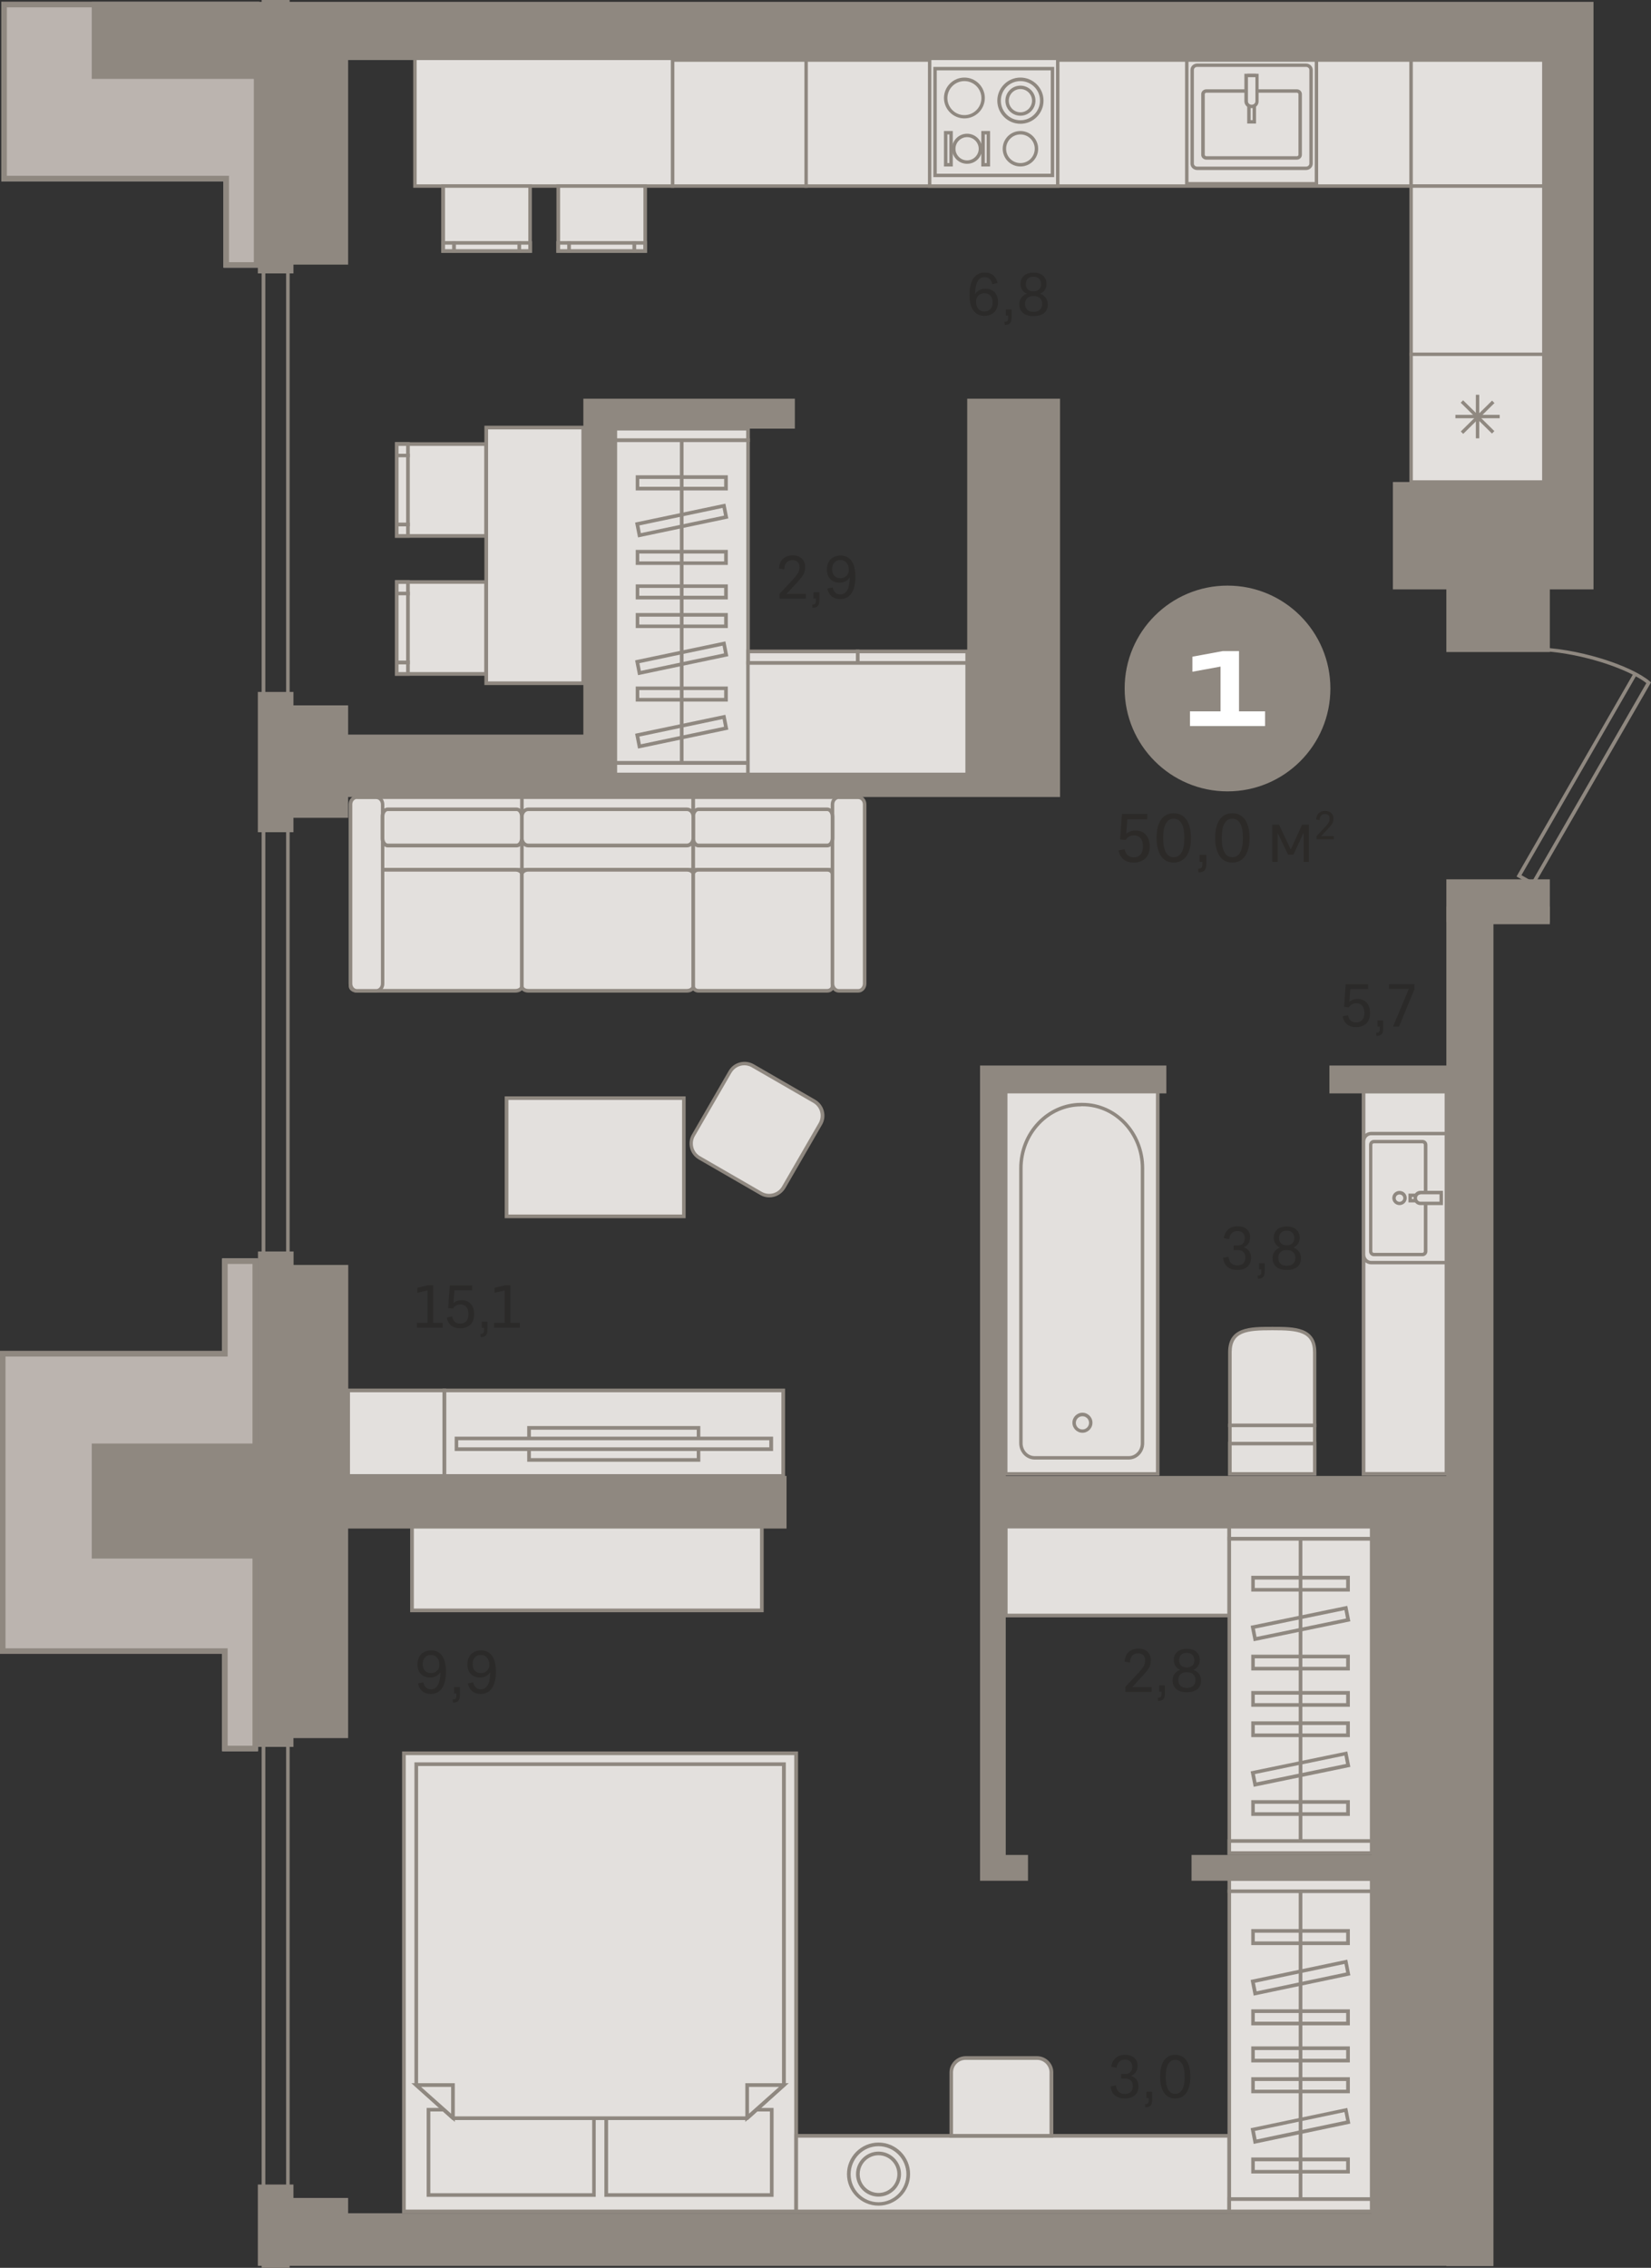 <?xml version="1.0" encoding="utf-8"?>
<!-- Generator: Adobe Illustrator 24.1.2, SVG Export Plug-In . SVG Version: 6.00 Build 0)  -->
<svg version="1.1" id="Слой_1" xmlns="http://www.w3.org/2000/svg" xmlns:xlink="http://www.w3.org/1999/xlink" x="0px" y="0px"
	 viewBox="0 0 1349.7 1853.8" style="enable-background:new 0 0 1349.7 1853.8;" xml:space="preserve">
<rect x="0" y="0" width="1349.7" height="1853.8" fill="#333333" stroke="none"/>
<polygon style="fill-rule:evenodd;clip-rule:evenodd;fill:#8F8880;" points="1182.4,741.1 1201.7,741.1 1220.9,741.1 1267,741.1 
	1267,755.5 1220.9,755.5 1220.9,761.8 1220.9,1121.8 1220.9,1158.9 1220.9,1576.9 1220.9,1617.4 1220.9,1852.4 1182.4,1852.4 "/>
<g>
	<rect x="330.2" y="1433.2" style="fill-rule:evenodd;clip-rule:evenodd;fill:#E3E0DD;" width="320.7" height="374.5"/>
	<path style="fill:#8F8880;" d="M652.4,1809.2H328.7v-377.5h323.7V1809.2z M331.7,1806.2h317.6v-371.5H331.7V1806.2z"/>
</g>
<g>
	<rect x="350.3" y="1724.6" style="fill-rule:evenodd;clip-rule:evenodd;fill:#E3E0DD;" width="135.3" height="69.7"/>
	<path style="fill:#8F8880;" d="M487,1795.8H348.8v-72.7H487V1795.8z M351.8,1792.8h132.3v-66.8H351.8V1792.8z"/>
</g>
<g>
	<rect x="495.6" y="1724.6" style="fill-rule:evenodd;clip-rule:evenodd;fill:#E3E0DD;" width="135.3" height="69.7"/>
	<path style="fill:#8F8880;" d="M632.3,1795.8H494.1v-72.7h138.3V1795.8z M497.1,1792.8h132.3v-66.8H497.1V1792.8z"/>
</g>
<g>
	<path style="fill-rule:evenodd;clip-rule:evenodd;fill:#E3E0DD;" d="M370.3,1731.5l-30.1-27.1v-262.2c100.2,0,200.4,0,300.6,0
		v262.2l-30.1,27.1C530.7,1731.5,450.5,1731.5,370.3,1731.5z"/>
	<path style="fill:#8F8880;" d="M611.4,1733H369.8l-0.4-0.4l-30.6-27.6v-264.4h303.6V1705l-0.5,0.4L611.4,1733z M370.9,1730h239.3
		l29.1-26.3v-260.1H341.8v260.1L370.9,1730z"/>
</g>
<g>
	<polygon style="fill-rule:evenodd;clip-rule:evenodd;fill:#E3E0DD;" points="340.3,1704.4 370.3,1704.4 370.3,1731.1 	"/>
	<path style="fill:#8F8880;" d="M371.8,1734.5l-35.5-31.6h35.5V1734.5z M344.2,1705.9l24.6,21.9v-21.9H344.2z"/>
</g>
<g>
	<polygon style="fill-rule:evenodd;clip-rule:evenodd;fill:#E3E0DD;" points="640.9,1704.4 610.8,1704.4 610.8,1731.1 	"/>
	<path style="fill:#8F8880;" d="M609.3,1734.5v-31.6h35.5L609.3,1734.5z M612.3,1705.9v21.9l24.6-21.9H612.3z"/>
</g>
<g>
	<rect x="650.9" y="1745.9" style="fill-rule:evenodd;clip-rule:evenodd;fill:#E3E0DD;" width="354" height="61.8"/>
	<path style="fill:#8F8880;" d="M1006.4,1809.2h-357v-64.8h357V1809.2z M652.4,1806.2h351v-58.8h-351V1806.2z"/>
</g>
<g>
	<path style="fill-rule:evenodd;clip-rule:evenodd;fill:#E3E0DD;" d="M789.4,1682.3h58.3c6.5,0,11.8,5.3,11.8,11.8v51.8h-81.8v-51.8
		C777.7,1687.6,783,1682.3,789.4,1682.3z"/>
	<path style="fill:#8F8880;" d="M861,1747.4h-84.8v-53.3c0-7.3,6-13.3,13.3-13.3h58.3c7.3,0,13.3,6,13.3,13.3V1747.4z M779.1,1744.4
		H858v-50.3c0-5.7-4.6-10.3-10.3-10.3h-58.3c-5.7,0-10.3,4.6-10.3,10.3V1744.4z"/>
</g>
<g>
	<rect x="659" y="49.1" style="fill-rule:evenodd;clip-rule:evenodd;fill:#E3E0DD;" width="494.6" height="103"/>
	<path style="fill:#8F8880;" d="M1155,153.5H657.6V47.7H1155V153.5z M660.4,150.7h491.8V50.5H660.4V150.7z"/>
</g>
<g>
	<rect x="549.9" y="49.1" style="fill-rule:evenodd;clip-rule:evenodd;fill:#E3E0DD;" width="109.1" height="103"/>
	<path style="fill:#8F8880;" d="M660.4,153.5H548.4V47.7h111.9V153.5z M551.3,150.7h106.3V50.5H551.3V150.7z"/>
</g>
<g>
	<rect x="822.2" y="1247.8" style="fill-rule:evenodd;clip-rule:evenodd;fill:#E3E0DD;" width="182.7" height="72.8"/>
	<path style="fill:#8F8880;" d="M1006.4,1322.1H820.7v-75.8h185.7V1322.1z M823.7,1319.1h179.7v-69.8H823.7V1319.1z"/>
</g>
<g>
	<path style="fill-rule:evenodd;clip-rule:evenodd;fill:#E3E0DD;" d="M1005.5,1165.2h69.3v-59.8c0-18.9-15.4-19.4-34.3-19.4h-0.7
		c-18.9,0-34.3,0.5-34.3,19.4V1165.2z"/>
	<path style="fill:#8F8880;" d="M1076.1,1166.6H1004v-61.2c0-20.8,18.1-20.8,35.7-20.8h0.7c17.6,0,35.7,0,35.7,20.8V1166.6z
		 M1006.9,1163.8h66.5v-58.4c0-16.8-12.4-18-32.9-18h-0.7c-20.5,0-32.9,1.2-32.9,18V1163.8z"/>
</g>
<g>
	<rect x="1005.5" y="1165.2" style="fill-rule:evenodd;clip-rule:evenodd;fill:#E3E0DD;" width="69.3" height="39.6"/>
	<path style="fill:#8F8880;" d="M1076.1,1206.2H1004v-42.4h72.1V1206.2z M1006.9,1203.4h66.5v-36.8h-66.5V1203.4z"/>
</g>
<g>
	<rect x="1005.5" y="1180.1" style="fill-rule:evenodd;clip-rule:evenodd;fill:#E3E0DD;" width="69.3" height="24.7"/>
	<path style="fill:#8F8880;" d="M1076.1,1206.2H1004v-27.6h72.1V1206.2z M1006.9,1203.4h66.5v-21.9h-66.5V1203.4z"/>
</g>
<g>
	<rect x="822.2" y="889.8" style="fill-rule:evenodd;clip-rule:evenodd;fill:#E3E0DD;" width="124.2" height="315"/>
	<path style="fill:#8F8880;" d="M947.9,1206.2h-127V888.4h127V1206.2z M823.6,1203.4H945V891.3H823.6V1203.4z"/>
</g>
<g>
	<path style="fill-rule:evenodd;clip-rule:evenodd;fill:#E3E0DD;" d="M884.8,903h-1c-27.2,0-49.2,23.3-49.2,52v224.8
		c0,6.6,5.1,11.9,11.3,11.9h76.8c6.2,0,11.3-5.3,11.3-11.9V954.9C934,926.2,912,903,884.8,903z"/>
	<path style="fill:#8F8880;" d="M922.7,1193.1h-76.8c-7,0-12.7-6-12.7-13.4V954.9c0-29.4,22.7-53.4,50.6-53.4h1
		c27.9,0,50.6,23.9,50.6,53.4v224.8C935.4,1187.1,929.7,1193.1,922.7,1193.1z M883.8,904.4c-26.3,0-47.8,22.7-47.8,50.6v224.8
		c0,5.8,4.4,10.5,9.9,10.5h76.8c5.5,0,9.9-4.7,9.9-10.5V954.9c0-27.9-21.4-50.6-47.8-50.6H883.8z"/>
</g>
<g>
	<path style="fill-rule:evenodd;clip-rule:evenodd;fill:#E3E0DD;" d="M891.7,1163c0-3.7-3-6.8-6.8-6.8c-3.7,0-6.8,3-6.8,6.8
		c0,3.7,3,6.8,6.8,6.8C888.7,1169.8,891.7,1166.8,891.7,1163z"/>
	<path style="fill:#8F8880;" d="M884.9,1171.2c-4.5,0-8.2-3.7-8.2-8.2s3.7-8.2,8.2-8.2c4.5,0,8.2,3.7,8.2,8.2
		S889.4,1171.2,884.9,1171.2z M884.9,1157.7c-3,0-5.4,2.4-5.4,5.4s2.4,5.4,5.4,5.4s5.4-2.4,5.4-5.4S887.9,1157.7,884.9,1157.7z"/>
</g>
<g>
	<rect x="1114.7" y="892.1" style="fill-rule:evenodd;clip-rule:evenodd;fill:#E3E0DD;" width="67.8" height="312.7"/>
	<path style="fill:#8F8880;" d="M1183.9,1206.3h-70.7V890.6h70.7V1206.3z M1116.2,1203.3h64.8V893.6h-64.8V1203.3z"/>
</g>
<g>
	<path style="fill-rule:evenodd;clip-rule:evenodd;fill:#E3E0DD;" d="M1114.7,1025.6v-92.5c0-3.6,2.8-6.5,6.3-6.5h61.5v105.5h-61.5
		C1117.5,1032.1,1114.7,1029.2,1114.7,1025.6z"/>
	<path style="fill:#8F8880;" d="M1183.8,1033.5h-62.9c-4.2,0-7.7-3.5-7.7-7.9v-92.5c0-4.4,3.4-7.9,7.7-7.9h62.9V1033.5z M1120.9,928
		c-2.7,0-4.8,2.3-4.8,5.1v92.5c0,2.8,2.2,5.1,4.8,5.1h60.1V928H1120.9z"/>
</g>
<g>
	<path style="fill-rule:evenodd;clip-rule:evenodd;fill:#E3E0DD;" d="M1165.5,935.8v87.1c0,1.4-1.2,2.6-2.6,2.6h-39.7
		c-1.5,0-2.6-1.2-2.6-2.6v-87.1c0-1.4,1.2-2.6,2.6-2.6h39.7C1164.3,933.2,1165.5,934.4,1165.5,935.8z"/>
	<path style="fill:#8F8880;" d="M1162.9,1026.9h-39.7c-2.2,0-4-1.8-4-4v-87.1c0-2.2,1.8-4,4-4h39.7c2.2,0,4,1.8,4,4v87.1
		C1166.9,1025.1,1165.1,1026.9,1162.9,1026.9z M1123.1,934.6c-0.7,0-1.2,0.5-1.2,1.2v87.1c0,0.7,0.5,1.2,1.2,1.2h39.7
		c0.7,0,1.2-0.5,1.2-1.2v-87.1c0-0.7-0.5-1.2-1.2-1.2H1123.1z"/>
</g>
<g>
	<rect x="1152.8" y="977.1" style="fill-rule:evenodd;clip-rule:evenodd;fill:#E3E0DD;" width="25.4" height="4.4"/>
	<path style="fill:#8F8880;" d="M1179.6,982.9h-28.2v-7.2h28.2V982.9z M1154.2,980.1h22.6v-1.6h-22.6V980.1z"/>
</g>
<g>
	<path style="fill-rule:evenodd;clip-rule:evenodd;fill:#E3E0DD;" d="M1157,979.3L1157,979.3c0,2.5,1.9,4.4,4.2,4.4h17v-8.8h-17
		C1158.9,974.9,1157,976.9,1157,979.3z"/>
	<path style="fill:#8F8880;" d="M1179.6,985.1h-18.4c-3.1,0-5.6-2.6-5.6-5.8v-0.1c0-3.2,2.5-5.8,5.6-5.8h18.4V985.1z M1161.2,976.4
		c-1.5,0-2.8,1.3-2.8,2.9v0.1c0,1.6,1.3,2.9,2.8,2.9h15.6v-6H1161.2z"/>
</g>
<g>
	<path style="fill-rule:evenodd;clip-rule:evenodd;fill:#E3E0DD;" d="M1144.1,983.7c-2.5,0-4.5-2-4.5-4.4c0-2.4,2-4.4,4.5-4.4
		c2.5,0,4.5,2,4.5,4.4C1148.6,981.8,1146.6,983.7,1144.1,983.7z"/>
	<path style="fill:#8F8880;" d="M1144.1,985.1c-3.2,0-5.9-2.6-5.9-5.8s2.6-5.8,5.9-5.8s5.9,2.6,5.9,5.8S1147.3,985.1,1144.1,985.1z
		 M1144.1,976.4c-1.7,0-3.1,1.3-3.1,3s1.4,3,3.1,3s3.1-1.3,3.1-3S1145.8,976.4,1144.1,976.4z"/>
</g>
<g>
	<path style="fill-rule:evenodd;clip-rule:evenodd;fill:#E3E0DD;" d="M742.5,1777.2c0,13.4-10.9,24.3-24.3,24.3
		c-13.4,0-24.3-10.9-24.3-24.3c0-13.4,10.9-24.3,24.3-24.3C731.6,1752.9,742.5,1763.8,742.5,1777.2z"/>
	<path style="fill:#8F8880;" d="M718.2,1803c-14.2,0-25.8-11.6-25.8-25.8s11.6-25.8,25.8-25.8s25.8,11.6,25.8,25.8
		S732.4,1803,718.2,1803z M718.2,1754.4c-12.6,0-22.8,10.3-22.8,22.9s10.2,22.9,22.8,22.9s22.8-10.3,22.8-22.9
		S730.8,1754.4,718.2,1754.4z"/>
</g>
<g>
	<path style="fill-rule:evenodd;clip-rule:evenodd;fill:#E3E0DD;" d="M735.1,1777.2c0,9.3-7.6,16.9-16.9,16.9
		c-9.3,0-16.9-7.6-16.9-16.9c0-9.4,7.6-16.9,16.9-16.9C727.5,1760.3,735.1,1767.9,735.1,1777.2z"/>
	<path style="fill:#8F8880;" d="M718.2,1795.6c-10.2,0-18.4-8.3-18.4-18.4s8.3-18.4,18.4-18.4s18.4,8.3,18.4,18.4
		S728.3,1795.6,718.2,1795.6z M718.2,1761.8c-8.5,0-15.4,6.9-15.4,15.4s6.9,15.4,15.4,15.4s15.4-6.9,15.4-15.4
		S726.7,1761.8,718.2,1761.8z"/>
</g>
<g>
	<rect x="1004.9" y="1546" style="fill-rule:evenodd;clip-rule:evenodd;fill:#E3E0DD;" width="116.5" height="261.7"/>
	<path style="fill:#8F8880;" d="M1122.9,1809.2h-119.4v-264.7h119.4V1809.2z M1006.4,1806.2h113.5v-258.8h-113.5V1806.2z"/>
</g>
<g>
	<rect x="1004.9" y="1797.6" style="fill-rule:evenodd;clip-rule:evenodd;fill:#E3E0DD;" width="116.5" height="10.1"/>
	<path style="fill:#8F8880;" d="M1122.9,1809.2h-119.4v-13.1h119.4V1809.2z M1006.4,1806.2h113.5v-7.1h-113.5V1806.2z"/>
</g>
<g>
	<rect x="1004.9" y="1535.9" style="fill-rule:evenodd;clip-rule:evenodd;fill:#E3E0DD;" width="116.5" height="10.1"/>
	<path style="fill:#8F8880;" d="M1122.9,1547.4h-119.4v-13.1h119.4V1547.4z M1006.4,1544.5h113.5v-7.1h-113.5V1544.5z"/>
</g>
<g>
	<rect x="1024.3" y="1765.2" style="fill-rule:evenodd;clip-rule:evenodd;fill:#E3E0DD;" width="77.6" height="10.1"/>
	<path style="fill:#8F8880;" d="M1103.5,1776.7h-80.6v-13.1h80.6V1776.7z M1025.8,1773.8h74.7v-7.1h-74.7V1773.8z"/>
</g>
<g>
	<rect x="1024.3" y="1699.5" style="fill-rule:evenodd;clip-rule:evenodd;fill:#E3E0DD;" width="77.6" height="10.1"/>
	<path style="fill:#8F8880;" d="M1103.5,1711.1h-80.6v-13.1h80.6V1711.1z M1025.8,1708.2h74.7v-7.1h-74.7V1708.2z"/>
</g>
<g>
	<rect x="1024.3" y="1674.3" style="fill-rule:evenodd;clip-rule:evenodd;fill:#E3E0DD;" width="77.6" height="10.1"/>
	<path style="fill:#8F8880;" d="M1103.5,1685.9h-80.6v-13.1h80.6V1685.9z M1025.8,1682.9h74.7v-7.1h-74.7V1682.9z"/>
</g>
<g>
	<rect x="1024.3" y="1578.4" style="fill-rule:evenodd;clip-rule:evenodd;fill:#E3E0DD;" width="77.6" height="10.1"/>
	<path style="fill:#8F8880;" d="M1103.5,1590h-80.6v-13.1h80.6V1590z M1025.8,1587h74.7v-7.1h-74.7V1587z"/>
</g>
<g>
	<rect x="1024.3" y="1644" style="fill-rule:evenodd;clip-rule:evenodd;fill:#E3E0DD;" width="77.6" height="10.1"/>
	<path style="fill:#8F8880;" d="M1103.5,1655.6h-80.6v-13.1h80.6V1655.6z M1025.8,1652.6h74.7v-7.1h-74.7V1652.6z"/>
</g>
<g>
	<polygon style="fill-rule:evenodd;clip-rule:evenodd;fill:#E3E0DD;" points="1024.1,1740.8 1026.1,1750.7 1102.2,1734.7 
		1100.2,1724.8 	"/>
	<path style="fill:#8F8880;" d="M1024.9,1752.5l-2.5-12.8l1.4-0.3l77.6-16.3l2.5,12.8l-1.4,0.3L1024.9,1752.5z M1025.9,1741.9l1.4,7
		l73.2-15.4l-1.4-7L1025.9,1741.9z"/>
</g>
<g>
	<polygon style="fill-rule:evenodd;clip-rule:evenodd;fill:#E3E0DD;" points="1024.1,1619.7 1026.1,1629.6 1102.2,1613.6 
		1100.2,1603.7 	"/>
	<path style="fill:#8F8880;" d="M1024.9,1631.3l-2.5-12.8l1.4-0.3l77.6-16.3l2.5,12.8l-1.4,0.3L1024.9,1631.3z M1025.9,1620.8l1.4,7
		l73.2-15.4l-1.4-7L1025.9,1620.8z"/>
</g>
<g>
	<rect x="1061.7" y="1546" style="fill:#8F8880;" width="3" height="251.6"/>
</g>
<g>
	<rect x="1004.9" y="1257.7" style="fill-rule:evenodd;clip-rule:evenodd;fill:#E3E0DD;" width="116.5" height="257"/>
	<path style="fill:#8F8880;" d="M1122.9,1516.3h-119.4v-260h119.4V1516.3z M1006.4,1513.3h113.5v-254h-113.5V1513.3z"/>
</g>
<g>
	<rect x="1004.9" y="1504.9" style="fill-rule:evenodd;clip-rule:evenodd;fill:#E3E0DD;" width="116.5" height="9.9"/>
	<path style="fill:#8F8880;" d="M1122.9,1516.3h-119.4v-12.9h119.4V1516.3z M1006.4,1513.3h113.5v-6.9h-113.5V1513.3z"/>
</g>
<g>
	<rect x="1004.9" y="1247.8" style="fill-rule:evenodd;clip-rule:evenodd;fill:#E3E0DD;" width="116.5" height="9.9"/>
	<path style="fill:#8F8880;" d="M1122.9,1259.2h-119.4v-12.9h119.4V1259.2z M1006.4,1256.3h113.5v-6.9h-113.5V1256.3z"/>
</g>
<g>
	<rect x="1024.3" y="1473" style="fill-rule:evenodd;clip-rule:evenodd;fill:#E3E0DD;" width="77.6" height="9.9"/>
	<path style="fill:#8F8880;" d="M1103.5,1484.4h-80.6v-12.9h80.6V1484.4z M1025.8,1481.4h74.7v-6.9h-74.7V1481.4z"/>
</g>
<g>
	<rect x="1024.3" y="1408.6" style="fill-rule:evenodd;clip-rule:evenodd;fill:#E3E0DD;" width="77.6" height="9.9"/>
	<path style="fill:#8F8880;" d="M1103.5,1420h-80.6v-12.9h80.6V1420z M1025.8,1417h74.7v-6.9h-74.7V1417z"/>
</g>
<g>
	<rect x="1024.3" y="1383.8" style="fill-rule:evenodd;clip-rule:evenodd;fill:#E3E0DD;" width="77.6" height="9.9"/>
	<path style="fill:#8F8880;" d="M1103.5,1395.2h-80.6v-12.9h80.6V1395.2z M1025.8,1392.2h74.7v-6.9h-74.7V1392.2z"/>
</g>
<g>
	<rect x="1024.3" y="1289.6" style="fill-rule:evenodd;clip-rule:evenodd;fill:#E3E0DD;" width="77.6" height="9.9"/>
	<path style="fill:#8F8880;" d="M1103.5,1301h-80.6v-12.9h80.6V1301z M1025.8,1298.1h74.7v-6.9h-74.7V1298.1z"/>
</g>
<g>
	<rect x="1024.3" y="1354.1" style="fill-rule:evenodd;clip-rule:evenodd;fill:#E3E0DD;" width="77.6" height="9.9"/>
	<path style="fill:#8F8880;" d="M1103.5,1365.5h-80.6v-12.9h80.6V1365.5z M1025.8,1362.5h74.7v-6.9h-74.7V1362.5z"/>
</g>
<g>
	<polygon style="fill-rule:evenodd;clip-rule:evenodd;fill:#E3E0DD;" points="1024.1,1449.1 1026.1,1458.8 1102.2,1443.1 
		1100.2,1433.4 	"/>
	<path style="fill:#8F8880;" d="M1024.9,1460.6l-2.5-12.6l79-16.3l2.5,12.6L1024.9,1460.6z M1025.9,1450.2l1.3,6.8l73.2-15.1
		l-1.3-6.8L1025.9,1450.2z"/>
</g>
<g>
	<polygon style="fill-rule:evenodd;clip-rule:evenodd;fill:#E3E0DD;" points="1024.1,1330.1 1026.1,1339.9 1102.2,1324.1 
		1100.2,1314.4 	"/>
	<path style="fill:#8F8880;" d="M1024.9,1341.6l-2.5-12.6l79-16.3l2.5,12.6L1024.9,1341.6z M1025.9,1331.3l1.3,6.8l73.2-15.1
		l-1.3-6.8L1025.9,1331.3z"/>
</g>
<g>
	<rect x="1061.7" y="1257.8" style="fill:#8F8880;" width="3" height="247.1"/>
</g>
<g>
	<rect x="324.3" y="475.8" style="fill-rule:evenodd;clip-rule:evenodd;fill:#E3E0DD;" width="73.2" height="75.1"/>
	<path style="fill:#8F8880;" d="M399,552.4h-76.2v-78.1H399V552.4z M325.8,549.4H396v-72.2h-70.2V549.4z"/>
</g>
<g>
	<rect x="324.3" y="541.5" style="fill-rule:evenodd;clip-rule:evenodd;fill:#E3E0DD;" width="9.2" height="9.4"/>
	<path style="fill:#8F8880;" d="M335,552.4h-12.1V540H335V552.4z M325.8,549.4h6.2V543h-6.2V549.4z"/>
</g>
<g>
	<rect x="324.3" y="475.8" style="fill-rule:evenodd;clip-rule:evenodd;fill:#E3E0DD;" width="9.2" height="9.4"/>
	<path style="fill:#8F8880;" d="M335,486.7h-12.1v-12.4H335V486.7z M325.8,483.7h6.2v-6.4h-6.2V483.7z"/>
</g>
<g>
	<rect x="324.3" y="485.2" style="fill-rule:evenodd;clip-rule:evenodd;fill:#E3E0DD;" width="9.2" height="56.3"/>
	<path style="fill:#8F8880;" d="M335,543h-12.1v-59.3H335V543z M325.8,540h6.2v-53.4h-6.2V540z"/>
</g>
<g>
	<rect x="324.3" y="363" style="fill-rule:evenodd;clip-rule:evenodd;fill:#E3E0DD;" width="73.2" height="75.1"/>
	<path style="fill:#8F8880;" d="M399,439.6h-76.2v-78.1H399V439.6z M325.8,436.6H396v-72.1h-70.2V436.6z"/>
</g>
<g>
	<rect x="324.3" y="428.7" style="fill-rule:evenodd;clip-rule:evenodd;fill:#E3E0DD;" width="9.2" height="9.4"/>
	<path style="fill:#8F8880;" d="M335,439.6h-12.1v-12.4H335V439.6z M325.8,436.6h6.2v-6.4h-6.2V436.6z"/>
</g>
<g>
	<rect x="324.3" y="363" style="fill-rule:evenodd;clip-rule:evenodd;fill:#E3E0DD;" width="9.2" height="9.4"/>
	<path style="fill:#8F8880;" d="M335,373.8h-12.1v-12.4H335V373.8z M325.8,370.9h6.2v-6.4h-6.2V370.9z"/>
</g>
<g>
	<rect x="324.3" y="372.4" style="fill-rule:evenodd;clip-rule:evenodd;fill:#E3E0DD;" width="9.2" height="56.3"/>
	<path style="fill:#8F8880;" d="M335,430.2h-12.1v-59.3H335V430.2z M325.8,427.2h6.2v-53.4h-6.2V427.2z"/>
</g>
<g>
	<rect x="397.5" y="349.5" style="fill-rule:evenodd;clip-rule:evenodd;fill:#E3E0DD;" width="79.3" height="209"/>
	<path style="fill:#8F8880;" d="M478.3,560H396V348h82.3V560z M399,557h76.3V351H399V557z"/>
</g>
<g>
	<rect x="339.2" y="47.4" style="fill-rule:evenodd;clip-rule:evenodd;fill:#E3E0DD;" width="210.6" height="104.7"/>
	<path style="fill:#8F8880;" d="M551.3,153.5H337.8V46h213.4V153.5z M340.6,150.7h207.8V48.8H340.6V150.7z"/>
</g>
<g>
	<rect x="362.3" y="152.1" style="fill-rule:evenodd;clip-rule:evenodd;fill:#E3E0DD;" width="71.1" height="53.1"/>
	<path style="fill:#8F8880;" d="M434.8,206.7h-74.1v-56.1h74.1V206.7z M363.8,203.7h68.1v-50.2h-68.1V203.7z"/>
</g>
<g>
	<rect x="362.3" y="198.6" style="fill-rule:evenodd;clip-rule:evenodd;fill:#E3E0DD;" width="8.9" height="6.6"/>
	<path style="fill:#8F8880;" d="M372.7,206.7h-11.9v-9.6h11.9V206.7z M363.8,203.7h5.9v-3.7h-5.9V203.7z"/>
</g>
<g>
	<rect x="424.5" y="198.6" style="fill-rule:evenodd;clip-rule:evenodd;fill:#E3E0DD;" width="8.9" height="6.6"/>
	<path style="fill:#8F8880;" d="M434.8,206.7H423v-9.6h11.9V206.7z M426,203.7h5.9v-3.7H426V203.7z"/>
</g>
<g>
	<rect x="371.2" y="198.6" style="fill-rule:evenodd;clip-rule:evenodd;fill:#E3E0DD;" width="53.3" height="6.6"/>
	<path style="fill:#8F8880;" d="M426,206.7h-56.3v-9.6H426V206.7z M372.7,203.7H423v-3.7h-50.3V203.7z"/>
</g>
<g>
	<rect x="456.4" y="152.1" style="fill-rule:evenodd;clip-rule:evenodd;fill:#E3E0DD;" width="71.1" height="53.1"/>
	<path style="fill:#8F8880;" d="M528.9,206.7h-74v-56.1h74V206.7z M457.9,203.7h68.1v-50.2h-68.1V203.7z"/>
</g>
<g>
	<rect x="456.4" y="198.6" style="fill-rule:evenodd;clip-rule:evenodd;fill:#E3E0DD;" width="8.9" height="6.6"/>
	<path style="fill:#8F8880;" d="M466.7,206.7h-11.9v-9.6h11.9V206.7z M457.9,203.7h5.9v-3.7h-5.9V203.7z"/>
</g>
<g>
	<rect x="518.6" y="198.6" style="fill-rule:evenodd;clip-rule:evenodd;fill:#E3E0DD;" width="8.9" height="6.6"/>
	<path style="fill:#8F8880;" d="M528.9,206.7h-11.9v-9.6h11.9V206.7z M520,203.7h5.9v-3.7H520V203.7z"/>
</g>
<g>
	<rect x="465.3" y="198.6" style="fill-rule:evenodd;clip-rule:evenodd;fill:#E3E0DD;" width="53.3" height="6.6"/>
	<path style="fill:#8F8880;" d="M520,206.7h-56.3v-9.6H520V206.7z M466.7,203.7h50.3v-3.7h-50.3V203.7z"/>
</g>
<g>
	<rect x="760" y="47.4" style="fill-rule:evenodd;clip-rule:evenodd;fill:#E3E0DD;" width="104.7" height="104.7"/>
	<path style="fill:#8F8880;" d="M866.2,153.5H758.6V46h107.5V153.5z M761.4,150.7h101.9V48.8H761.4V150.7z"/>
</g>
<g>
	<rect x="764.4" y="56.1" style="fill-rule:evenodd;clip-rule:evenodd;fill:#E3E0DD;" width="96" height="87.3"/>
	<path style="fill:#8F8880;" d="M861.8,144.8H763V54.7h98.8V144.8z M765.8,142H859V57.5h-93.2V142z"/>
</g>
<g>
	<path style="fill-rule:evenodd;clip-rule:evenodd;fill:#E3E0DD;" d="M816.8,82.3c0,9.6,7.8,17.5,17.5,17.5
		c9.6,0,17.5-7.8,17.5-17.5c0-9.6-7.8-17.5-17.5-17.5C824.6,64.8,816.8,72.7,816.8,82.3z"/>
	<path style="fill:#8F8880;" d="M834.2,101.2c-10.4,0-18.9-8.5-18.9-18.9s8.5-18.9,18.9-18.9s18.9,8.5,18.9,18.9
		S844.6,101.2,834.2,101.2z M834.2,66.3c-8.8,0-16,7.2-16,16c0,8.8,7.2,16,16,16s16-7.2,16-16C850.3,73.5,843.1,66.3,834.2,66.3z"/>
</g>
<g>
	<circle style="fill-rule:evenodd;clip-rule:evenodd;fill:#E3E0DD;" cx="834.2" cy="82.3" r="10.9"/>
	<path style="fill:#8F8880;" d="M834.2,94.6c-6.8,0-12.3-5.5-12.3-12.3S827.4,70,834.2,70c6.8,0,12.3,5.5,12.3,12.3
		S841,94.6,834.2,94.6z M834.2,72.8c-5.2,0-9.5,4.3-9.5,9.5c0,5.2,4.3,9.5,9.5,9.5s9.5-4.3,9.5-9.5
		C843.7,77.1,839.4,72.8,834.2,72.8z"/>
</g>
<g>
	<path style="fill-rule:evenodd;clip-rule:evenodd;fill:#E3E0DD;" d="M773.1,80.1c0,8.4,6.8,15.3,15.3,15.3
		c8.4,0,15.3-6.8,15.3-15.3c0-8.4-6.8-15.3-15.3-15.3C780,64.8,773.1,71.7,773.1,80.1z"/>
	<path style="fill:#8F8880;" d="M788.4,96.8c-9.2,0-16.7-7.5-16.7-16.7c0-9.2,7.5-16.7,16.7-16.7s16.7,7.5,16.7,16.7
		C805.1,89.3,797.6,96.8,788.4,96.8z M788.4,66.3c-7.6,0-13.9,6.2-13.9,13.9c0,7.6,6.2,13.9,13.9,13.9c7.6,0,13.9-6.2,13.9-13.9
		C802.3,72.5,796,66.3,788.4,66.3z"/>
</g>
<g>
	<path style="fill-rule:evenodd;clip-rule:evenodd;fill:#E3E0DD;" d="M821.1,121.6c0,7.2,5.9,13.1,13.1,13.1
		c7.2,0,13.1-5.9,13.1-13.1c0-7.2-5.9-13.1-13.1-13.1C827,108.5,821.1,114.3,821.1,121.6z"/>
	<path style="fill:#8F8880;" d="M834.2,136.1c-8,0-14.5-6.5-14.5-14.5c0-8,6.5-14.5,14.5-14.5s14.5,6.5,14.5,14.5
		C848.7,129.6,842.2,136.1,834.2,136.1z M834.2,109.9c-6.4,0-11.7,5.2-11.7,11.7s5.2,11.7,11.7,11.7s11.7-5.2,11.7-11.7
		S840.6,109.9,834.2,109.9z"/>
</g>
<g>
	<path style="fill-rule:evenodd;clip-rule:evenodd;fill:#E3E0DD;" d="M779.7,121.6c0,6,4.9,10.9,10.9,10.9c6,0,10.9-4.9,10.9-10.9
		c0-6-4.9-10.9-10.9-10.9C784.5,110.7,779.7,115.5,779.7,121.6z"/>
	<path style="fill:#8F8880;" d="M790.6,133.9c-6.8,0-12.3-5.5-12.3-12.3s5.5-12.3,12.3-12.3c6.8,0,12.3,5.5,12.3,12.3
		S797.4,133.9,790.6,133.9z M790.6,112.1c-5.2,0-9.5,4.3-9.5,9.5s4.3,9.5,9.5,9.5s9.5-4.3,9.5-9.5S795.8,112.1,790.6,112.1z"/>
</g>
<g>
	<rect x="803.7" y="108.5" style="fill-rule:evenodd;clip-rule:evenodd;fill:#E3E0DD;" width="4.4" height="26.2"/>
	<path style="fill:#8F8880;" d="M809.4,136.1h-7.2v-29h7.2V136.1z M805.1,133.3h1.5v-23.4h-1.5V133.3z"/>
</g>
<g>
	<rect x="773.1" y="108.5" style="fill-rule:evenodd;clip-rule:evenodd;fill:#E3E0DD;" width="4.4" height="26.2"/>
	<path style="fill:#8F8880;" d="M778.9,136.1h-7.2v-29h7.2V136.1z M774.5,133.3h1.6v-23.4h-1.6V133.3z"/>
</g>
<g>
	<rect x="970.2" y="49.1" style="fill-rule:evenodd;clip-rule:evenodd;fill:#E3E0DD;" width="106" height="101.1"/>
	<path style="fill:#8F8880;" d="M1077.6,151.6H968.8V47.7h108.8V151.6z M971.6,148.8h103.2V50.5H971.6V148.8z"/>
</g>
<g>
	<path style="fill-rule:evenodd;clip-rule:evenodd;fill:#E3E0DD;" d="M1067.7,137.6h-89c-2.3,0-4.1-1.7-4.1-3.9V57.2
		c0-2.1,1.8-3.9,4.1-3.9h89c2.3,0,4.1,1.7,4.1,3.9v76.5C1071.8,135.8,1070,137.6,1067.7,137.6z"/>
	<path style="fill:#8F8880;" d="M1067.7,139h-89c-3,0-5.5-2.4-5.5-5.3V57.2c0-2.9,2.5-5.3,5.5-5.3h89c3,0,5.5,2.4,5.5,5.3v76.5
		C1073.2,136.6,1070.7,139,1067.7,139z M978.7,54.7c-1.5,0-2.7,1.1-2.7,2.5v76.5c0,1.4,1.2,2.5,2.7,2.5h89c1.5,0,2.7-1.1,2.7-2.5
		V57.2c0-1.4-1.2-2.5-2.7-2.5H978.7z"/>
</g>
<g>
	<path style="fill-rule:evenodd;clip-rule:evenodd;fill:#E3E0DD;" d="M1060.2,74.4h-74c-1.5,0-2.7,1.2-2.7,2.6v49.5
		c0,1.4,1.2,2.6,2.7,2.6h74c1.5,0,2.7-1.2,2.7-2.6V77C1062.9,75.5,1061.7,74.4,1060.2,74.4z"/>
	<path style="fill:#8F8880;" d="M1060.2,130.5h-74c-2.3,0-4.2-1.8-4.2-4V77c0-2.2,1.9-4,4.2-4h74c2.3,0,4.1,1.8,4.1,4v49.5
		C1064.3,128.7,1062.5,130.5,1060.2,130.5z M986.2,75.8c-0.7,0-1.3,0.5-1.3,1.2v49.5c0,0.7,0.6,1.2,1.3,1.2h74
		c0.7,0,1.3-0.5,1.3-1.2V77c0-0.7-0.6-1.2-1.3-1.2H986.2z"/>
</g>
<g>
	<rect x="1021" y="61.7" style="fill-rule:evenodd;clip-rule:evenodd;fill:#E3E0DD;" width="4.4" height="37.9"/>
	<path style="fill:#8F8880;" d="M1026.8,101h-7.2V60.3h7.2V101z M1022.4,98.2h1.6V63.1h-1.6V98.2z"/>
</g>
<g>
	<path style="fill-rule:evenodd;clip-rule:evenodd;fill:#E3E0DD;" d="M1023.2,87L1023.2,87c-2.5,0-4.5-1.9-4.5-4.2V61.7h8.8v21.1
		C1027.6,85.1,1025.6,87,1023.2,87z"/>
	<path style="fill:#8F8880;" d="M1023.2,88.4L1023.2,88.4c-3.3,0-5.9-2.5-5.9-5.6V60.3h11.6v22.5C1029,85.9,1026.4,88.4,1023.2,88.4
		z M1020.2,63.1v19.7c0,1.5,1.3,2.8,3,2.8h0.1c1.6,0,3-1.2,3-2.8V63.1H1020.2z"/>
</g>
<g>
	<rect x="336.8" y="1247.8" style="fill-rule:evenodd;clip-rule:evenodd;fill:#E3E0DD;" width="286" height="68.6"/>
	<path style="fill:#8F8880;" d="M624.3,1317.9h-289v-71.6h289V1317.9z M338.3,1314.9h283v-65.6h-283V1314.9z"/>
</g>
<path style="fill:#8F8880;" d="M1253.7,724.4l-13.9-7.9l0.7-1.3l94.3-163.7c-20-10.2-53.5-19.5-82-19.5l0-2.9
	c36.2,0.1,80.6,14.8,96,27.9l0.9,0.8l-0.6,1.1L1253.7,724.4z M1243.8,715.4l8.8,5l93.3-162c-2.3-1.8-5.2-3.7-8.6-5.5L1243.8,715.4z"
	/>
<path style="fill-rule:evenodd;clip-rule:evenodd;fill:#2B2A29;" d="M364.6,1366.3c0,6-1.1,10.5-3.2,13.7c-2.2,3.1-5.3,4.7-9.3,4.7
	c-2.7,0-5-0.7-6.8-2.2c-1.8-1.5-3-3.6-3.6-6.4l4.3-0.9c0.4,1.8,1.1,3.2,2.2,4.2c1.1,1,2.4,1.5,4,1.5c5.1,0,7.7-4.7,7.8-14
	c-0.8,1.4-2,2.4-3.4,3.2c-1.5,0.8-3.1,1.2-5,1.2c-3.1,0-5.6-1-7.5-2.9c-1.9-1.9-2.8-4.6-2.8-8c0-2.3,0.5-4.3,1.4-6
	c0.9-1.7,2.2-3,3.9-3.9c1.7-0.9,3.6-1.4,5.8-1.4c4,0,7,1.5,9.1,4.5C363.5,1356.5,364.6,1360.8,364.6,1366.3L364.6,1366.3z
	 M352.3,1352.8c-2,0-3.7,0.7-4.9,2c-1.2,1.4-1.8,3.2-1.8,5.4c0,2.4,0.6,4.2,1.8,5.5c1.2,1.3,2.8,2,5,2c2,0,3.7-0.7,4.9-2
	c1.3-1.3,1.9-2.9,1.9-4.8c0-2.5-0.6-4.5-1.9-5.9C356.1,1353.6,354.4,1352.8,352.3,1352.8L352.3,1352.8z M371.1,1379.1h4.8v6.3
	c0,2.4-0.4,4.1-1.3,5c-0.9,0.9-2.3,1.4-4.3,1.4l-0.2-2.6c1.2,0,1.9-0.2,2.4-0.7c0.4-0.4,0.6-1.3,0.6-2.7v-1.6h-1.9V1379.1
	L371.1,1379.1z M405.4,1366.3c0,6-1.1,10.5-3.2,13.7c-2.2,3.1-5.3,4.7-9.3,4.7c-2.7,0-5-0.7-6.8-2.2c-1.8-1.5-3-3.6-3.6-6.4l4.3-0.9
	c0.4,1.8,1.1,3.2,2.2,4.2c1.1,1,2.4,1.5,4,1.5c5.1,0,7.7-4.7,7.8-14c-0.8,1.4-2,2.4-3.4,3.2c-1.5,0.8-3.1,1.2-5,1.2
	c-3.1,0-5.6-1-7.5-2.9c-1.9-1.9-2.8-4.6-2.8-8c0-2.3,0.5-4.3,1.4-6c0.9-1.7,2.2-3,3.9-3.9c1.7-0.9,3.6-1.4,5.8-1.4
	c4,0,7,1.5,9.1,4.5C404.3,1356.5,405.4,1360.8,405.4,1366.3L405.4,1366.3z M393.1,1352.8c-2,0-3.7,0.7-4.9,2
	c-1.2,1.4-1.8,3.2-1.8,5.4c0,2.4,0.6,4.2,1.8,5.5c1.2,1.3,2.8,2,5,2c2,0,3.7-0.7,4.9-2c1.3-1.3,1.9-2.9,1.9-4.8
	c0-2.5-0.6-4.5-1.9-5.9C396.9,1353.6,395.2,1352.8,393.1,1352.8z"/>
<path style="fill-rule:evenodd;clip-rule:evenodd;fill:#2B2A29;" d="M930.7,1705.5c0,3.1-1,5.5-3,7.3c-2,1.7-4.7,2.6-8,2.6
	c-3.3,0-6-0.8-8.1-2.4c-2.1-1.6-3.3-4.2-3.7-7.5l4.4-0.8c0.6,4.7,3,7,7.3,7c2,0,3.6-0.6,4.8-1.7c1.1-1.1,1.7-2.7,1.7-4.7
	c0-2-0.5-3.5-1.6-4.6c-1.1-1.1-2.6-1.6-4.6-1.6h-3.4v-3.7h3.4c1.8,0,3.2-0.5,4.2-1.6c1-1,1.5-2.5,1.5-4.4c0-1.8-0.5-3.2-1.6-4.3
	c-1-1-2.5-1.5-4.5-1.5c-1.8,0-3.3,0.6-4.5,1.7c-1.2,1.2-1.9,2.8-2.2,5l-4.3-0.9c0.4-3,1.6-5.4,3.6-7.1c1.9-1.7,4.5-2.6,7.6-2.6
	c3.2,0,5.7,0.8,7.5,2.4c1.8,1.6,2.8,3.8,2.8,6.5c0,2.1-0.5,3.8-1.4,5.2c-0.9,1.4-2.2,2.4-3.9,3.1
	C928.7,1698.3,930.7,1701.1,930.7,1705.5L930.7,1705.5z M937.1,1709.9h4.8v6.3c0,2.4-0.4,4.1-1.3,5c-0.9,0.9-2.3,1.4-4.3,1.4
	l-0.2-2.6c1.2,0,1.9-0.2,2.4-0.7c0.4-0.4,0.6-1.3,0.6-2.7v-1.6h-1.9V1709.9L937.1,1709.9z M960.7,1715.4c-3.9,0-7-1.6-9.1-4.7
	s-3.2-7.5-3.2-13.2c0-5.7,1.1-10.1,3.2-13.2c2.2-3.1,5.2-4.6,9.1-4.6c4,0,7,1.5,9.2,4.6c2.2,3.1,3.2,7.5,3.2,13.2
	c0,5.7-1.1,10.1-3.2,13.2S964.7,1715.4,960.7,1715.4L960.7,1715.4z M960.7,1711.6c2.5,0,4.5-1.2,5.8-3.5c1.3-2.4,2-5.8,2-10.4
	c0-4.6-0.7-8.1-2-10.4c-1.3-2.3-3.2-3.5-5.8-3.5c-2.5,0-4.4,1.2-5.7,3.5c-1.3,2.3-2,5.8-2,10.4c0,4.6,0.7,8.1,2,10.4
	C956.3,1710.4,958.2,1711.6,960.7,1711.6z"/>
<path style="fill-rule:evenodd;clip-rule:evenodd;fill:#2B2A29;" d="M920,1378.9l11.3-12.1c1.8-2,3.1-3.7,3.8-5.1
	c0.7-1.4,1.1-2.9,1.1-4.4c0-1.8-0.5-3.3-1.5-4.3c-1-1-2.4-1.5-4.3-1.5c-2,0-3.6,0.6-4.8,1.9c-1.2,1.3-1.8,3.2-1.8,5.6l-4.4-0.7
	c0.2-3.4,1.3-6.1,3.3-7.9c2-1.8,4.6-2.8,7.9-2.8c3.2,0,5.7,0.9,7.5,2.6c1.8,1.7,2.7,4,2.7,7c0,1.5-0.2,2.8-0.6,4.1
	c-0.4,1.3-1.1,2.5-2.1,3.9c-1,1.3-2.3,2.8-3.9,4.6l-8.6,9.3h15.8v3.9H920V1378.9L920,1378.9z M947.5,1377.7h4.8v6.3
	c0,2.4-0.4,4.1-1.3,5c-0.9,0.9-2.3,1.4-4.3,1.4l-0.2-2.6c1.2,0,1.9-0.2,2.4-0.7c0.4-0.4,0.6-1.3,0.6-2.7v-1.6h-1.9V1377.7
	L947.5,1377.7z M970.2,1383.3c-3.7,0-6.6-0.9-8.6-2.6c-2-1.7-3-4.1-3-7.1c0-2.1,0.5-3.9,1.6-5.3c1.1-1.5,2.6-2.6,4.6-3.3
	c-1.7-0.7-2.9-1.7-3.8-3.1c-0.9-1.4-1.4-3-1.4-4.9c0-2.8,0.9-5,2.8-6.7c1.9-1.7,4.5-2.5,7.8-2.5c3.3,0,5.9,0.8,7.8,2.5
	c1.9,1.7,2.8,3.9,2.8,6.7c0,1.9-0.5,3.6-1.4,4.9c-0.9,1.4-2.2,2.4-3.8,3.1c1.9,0.7,3.5,1.8,4.6,3.3c1.1,1.5,1.7,3.3,1.7,5.4
	c0,3-1,5.3-3,7.1C976.8,1382.4,973.9,1383.3,970.2,1383.3L970.2,1383.3z M976.4,1357.2c0-1.9-0.6-3.4-1.7-4.5
	c-1.1-1.1-2.6-1.6-4.6-1.6c-1.9,0-3.4,0.5-4.5,1.6c-1.1,1.1-1.7,2.5-1.7,4.5c0,1.8,0.6,3.3,1.7,4.3c1.1,1,2.6,1.6,4.5,1.6
	c1.9,0,3.5-0.5,4.6-1.6C975.9,1360.5,976.4,1359,976.4,1357.2L976.4,1357.2z M970.2,1379.8c2.2,0,3.9-0.6,5.2-1.7
	c1.2-1.1,1.9-2.7,1.9-4.7c0-2-0.6-3.6-1.9-4.8c-1.2-1.1-3-1.7-5.2-1.7c-2.2,0-3.9,0.6-5.1,1.7c-1.2,1.1-1.8,2.7-1.8,4.8
	c0,2,0.6,3.6,1.8,4.7C966.3,1379.2,968,1379.8,970.2,1379.8z"/>
<path style="fill-rule:evenodd;clip-rule:evenodd;fill:#2B2A29;" d="M340.8,1085.3v-3.9h8.7v-26.6l-8.3,2v-4.1l8.6-2.1h4.3v30.8h7.8
	v3.9H340.8L340.8,1085.3z M376.2,1085.8c-3,0-5.5-0.7-7.3-2.2c-1.9-1.5-3.1-3.7-3.7-6.6l4.4-0.9c0.4,1.9,1.1,3.4,2.2,4.4
	c1.1,1,2.6,1.5,4.4,1.5c2.1,0,3.8-0.7,5-2c1.2-1.4,1.8-3.3,1.8-5.7c0-2.5-0.6-4.5-1.7-5.9c-1.1-1.4-2.7-2.1-4.8-2.1
	c-2.7,0-4.8,1.1-6.2,3.4l-3.9-0.5l1.3-18.4h18.3v3.9h-14.5l-0.8,10.5c1.8-1.6,4-2.4,6.7-2.4c3.1,0,5.6,1,7.4,3
	c1.9,2,2.8,4.8,2.8,8.5c0,3.7-1,6.6-3.1,8.6C382.4,1084.8,379.6,1085.8,376.2,1085.8L376.2,1085.8z M393.7,1080.3h4.8v6.3
	c0,2.4-0.4,4.1-1.3,5c-0.9,0.9-2.3,1.4-4.3,1.4l-0.2-2.6c1.2,0,1.9-0.2,2.4-0.7c0.4-0.4,0.6-1.3,0.6-2.7v-1.6h-1.9V1080.3
	L393.7,1080.3z M403.9,1085.3v-3.9h8.7v-26.6l-8.3,2v-4.1l8.6-2.1h4.3v30.8h7.8v3.9H403.9z"/>
<path style="fill-rule:evenodd;clip-rule:evenodd;fill:#2B2A29;" d="M792.6,241.1c0-6,1.1-10.5,3.2-13.6c2.2-3.1,5.3-4.7,9.3-4.7
	c2.7,0,5,0.7,6.8,2.2c1.8,1.5,3,3.6,3.6,6.4l-4.3,0.9c-0.8-3.8-2.9-5.7-6.2-5.7c-2.5,0-4.5,1.1-5.8,3.4c-1.3,2.3-2,5.8-2.1,10.5
	c0.8-1.4,2-2.5,3.4-3.3c1.5-0.8,3.2-1.2,5.1-1.2c3.1,0,5.6,1,7.5,2.9c1.8,2,2.8,4.6,2.8,8c0,2.3-0.5,4.3-1.4,6s-2.2,3-3.9,3.9
	c-1.6,0.9-3.6,1.4-5.8,1.4c-4,0-7-1.5-9.1-4.5C793.6,250.9,792.6,246.6,792.6,241.1L792.6,241.1z M804.8,254.6c2,0,3.7-0.7,4.9-2
	c1.2-1.4,1.8-3.2,1.8-5.4c0-2.3-0.6-4.2-1.8-5.5c-1.2-1.3-2.8-2-5-2c-1.3,0-2.5,0.3-3.5,0.9c-1,0.6-1.9,1.4-2.4,2.4
	c-0.6,1-0.9,2.2-0.9,3.5c0,2.5,0.6,4.5,1.9,6C801,253.9,802.7,254.6,804.8,254.6L804.8,254.6z M822.2,252.9h4.8v6.3
	c0,2.4-0.4,4.1-1.3,5c-0.9,0.9-2.3,1.4-4.3,1.4l-0.2-2.6c1.2,0,1.9-0.2,2.4-0.7c0.4-0.4,0.6-1.3,0.6-2.7v-1.6h-1.9V252.9
	L822.2,252.9z M844.9,258.4c-3.7,0-6.6-0.9-8.6-2.6c-2-1.7-3-4.1-3-7.1c0-2.1,0.5-3.9,1.6-5.3c1.1-1.5,2.6-2.6,4.6-3.3
	c-1.7-0.7-2.9-1.7-3.8-3.1c-0.9-1.4-1.4-3-1.4-4.9c0-2.8,0.9-5,2.8-6.7c1.9-1.7,4.5-2.5,7.8-2.5c3.3,0,5.9,0.8,7.8,2.5
	c1.9,1.7,2.8,3.9,2.8,6.7c0,1.9-0.5,3.6-1.4,4.9c-0.9,1.4-2.2,2.4-3.8,3.1c1.9,0.7,3.5,1.8,4.6,3.3c1.1,1.5,1.7,3.3,1.7,5.4
	c0,3-1,5.3-3,7.1C851.5,257.5,848.6,258.4,844.9,258.4L844.9,258.4z M851.1,232.3c0-1.9-0.6-3.4-1.7-4.5c-1.1-1.1-2.6-1.6-4.6-1.6
	c-1.9,0-3.4,0.5-4.5,1.6c-1.1,1.1-1.7,2.5-1.7,4.5c0,1.8,0.6,3.3,1.7,4.3c1.1,1,2.6,1.6,4.5,1.6c1.9,0,3.5-0.5,4.6-1.6
	C850.6,235.6,851.1,234.2,851.1,232.3L851.1,232.3z M844.9,254.9c2.2,0,3.9-0.6,5.2-1.7c1.2-1.1,1.9-2.7,1.9-4.7
	c0-2-0.6-3.6-1.9-4.8c-1.2-1.1-3-1.7-5.2-1.7c-2.2,0-3.9,0.6-5.1,1.7c-1.2,1.1-1.8,2.7-1.8,4.8c0,2,0.6,3.6,1.8,4.7
	C841,254.4,842.7,254.9,844.9,254.9z"/>
<path style="fill-rule:evenodd;clip-rule:evenodd;fill:#2B2A29;" d="M1022.7,1028.2c0,3.1-1,5.5-3,7.3c-2,1.7-4.7,2.6-8,2.6
	c-3.3,0-6-0.8-8.1-2.4c-2.1-1.6-3.3-4.2-3.7-7.5l4.4-0.8c0.6,4.7,3,7,7.3,7c2,0,3.6-0.6,4.8-1.7c1.1-1.1,1.7-2.7,1.7-4.7
	c0-2-0.5-3.5-1.6-4.6c-1.1-1.1-2.6-1.6-4.6-1.6h-3.4v-3.7h3.4c1.8,0,3.2-0.5,4.2-1.6c1-1,1.5-2.5,1.5-4.4c0-1.8-0.5-3.2-1.6-4.3
	c-1-1-2.5-1.5-4.5-1.5c-1.8,0-3.3,0.6-4.5,1.7c-1.2,1.2-1.9,2.8-2.2,5l-4.3-0.9c0.4-3,1.6-5.4,3.6-7.1c1.9-1.7,4.5-2.6,7.6-2.6
	c3.2,0,5.7,0.8,7.5,2.4c1.8,1.6,2.8,3.8,2.8,6.5c0,2.1-0.5,3.8-1.4,5.2c-0.9,1.4-2.2,2.4-3.9,3.1
	C1020.7,1021,1022.7,1023.8,1022.7,1028.2L1022.7,1028.2z M1029.1,1032.6h4.8v6.3c0,2.4-0.4,4.1-1.3,5c-0.9,0.9-2.3,1.4-4.3,1.4
	l-0.2-2.6c1.2,0,1.9-0.2,2.4-0.7c0.4-0.4,0.6-1.3,0.6-2.7v-1.6h-1.9V1032.6L1029.1,1032.6z M1051.9,1038.1c-3.7,0-6.6-0.9-8.6-2.6
	c-2-1.8-3-4.1-3-7.1c0-2.1,0.5-3.9,1.6-5.3c1.1-1.5,2.6-2.6,4.6-3.3c-1.7-0.7-2.9-1.7-3.8-3.1c-0.9-1.4-1.4-3-1.4-4.9
	c0-2.8,0.9-5,2.8-6.7c1.9-1.7,4.5-2.5,7.8-2.5c3.3,0,5.9,0.8,7.8,2.5c1.9,1.7,2.8,3.9,2.8,6.7c0,1.9-0.5,3.6-1.4,4.9
	c-0.9,1.4-2.2,2.4-3.8,3.1c1.9,0.7,3.5,1.8,4.6,3.3c1.1,1.5,1.7,3.3,1.7,5.4c0,3-1,5.3-3,7.1
	C1058.5,1037.3,1055.6,1038.1,1051.9,1038.1L1051.9,1038.1z M1058.1,1012.1c0-1.9-0.6-3.4-1.7-4.5c-1.1-1.1-2.6-1.6-4.6-1.6
	c-1.9,0-3.4,0.5-4.5,1.6c-1.1,1.1-1.7,2.5-1.7,4.5c0,1.8,0.6,3.3,1.7,4.3c1.1,1,2.6,1.6,4.5,1.6c1.9,0,3.5-0.5,4.6-1.6
	C1057.6,1015.3,1058.1,1013.9,1058.1,1012.1L1058.1,1012.1z M1051.9,1034.7c2.2,0,3.9-0.6,5.2-1.7c1.2-1.1,1.9-2.7,1.9-4.7
	c0-2-0.6-3.6-1.9-4.8c-1.2-1.1-3-1.7-5.2-1.7c-2.2,0-3.9,0.6-5.1,1.7c-1.2,1.1-1.8,2.7-1.8,4.8c0,2,0.6,3.6,1.8,4.7
	C1047.9,1034.1,1049.7,1034.7,1051.9,1034.7z"/>
<path style="fill-rule:evenodd;clip-rule:evenodd;fill:#2B2A29;" d="M1108.6,839.6c-3,0-5.5-0.7-7.3-2.2c-1.9-1.5-3.1-3.7-3.7-6.6
	l4.4-0.9c0.4,1.9,1.1,3.4,2.2,4.4c1.1,1,2.6,1.5,4.4,1.5c2.1,0,3.8-0.7,5-2c1.2-1.4,1.8-3.3,1.8-5.7c0-2.5-0.6-4.5-1.7-5.9
	c-1.1-1.4-2.7-2.1-4.8-2.1c-2.7,0-4.8,1.1-6.2,3.4l-3.9-0.5l1.3-18.4h18.3v3.9h-14.5l-0.8,10.5c1.8-1.6,4-2.4,6.7-2.4
	c3.1,0,5.6,1,7.4,3c1.9,2,2.8,4.8,2.8,8.5c0,3.7-1,6.6-3.1,8.6C1114.7,838.6,1112,839.6,1108.6,839.6L1108.6,839.6z M1126,834.1h4.8
	v6.3c0,2.4-0.4,4.1-1.3,5c-0.9,0.9-2.3,1.4-4.3,1.4l-0.2-2.6c1.2,0,1.9-0.2,2.4-0.7c0.4-0.4,0.6-1.3,0.6-2.7v-1.6h-1.9V834.1
	L1126,834.1z M1156.4,808.4l-12.7,30.8h-4.9l12.9-30.8h-16.2v-3.9h20.8V808.4z"/>
<path style="fill-rule:evenodd;clip-rule:evenodd;fill:#2B2A29;" d="M637.4,485.3l11.3-12.1c1.8-2,3.1-3.7,3.8-5.1
	c0.7-1.4,1.1-2.9,1.1-4.4c0-1.8-0.5-3.3-1.5-4.3c-1-1-2.4-1.5-4.3-1.5c-2,0-3.6,0.6-4.8,1.9c-1.2,1.3-1.8,3.2-1.8,5.6l-4.4-0.7
	c0.2-3.4,1.3-6.1,3.3-7.9c2-1.8,4.6-2.8,7.9-2.8c3.2,0,5.7,0.9,7.5,2.6c1.8,1.7,2.7,4,2.7,7c0,1.5-0.2,2.8-0.6,4.1
	c-0.4,1.3-1.1,2.5-2.1,3.9c-1,1.3-2.3,2.8-3.9,4.6l-8.6,9.3h15.8v3.9h-21.5V485.3L637.4,485.3z M665,484.1h4.8v6.3
	c0,2.4-0.4,4.1-1.3,5c-0.9,0.9-2.3,1.4-4.3,1.4l-0.2-2.6c1.2,0,1.9-0.2,2.4-0.7c0.4-0.4,0.6-1.3,0.6-2.7v-1.6H665V484.1L665,484.1z
	 M699.3,471.3c0,6-1.1,10.5-3.2,13.7c-2.2,3.1-5.3,4.7-9.3,4.7c-2.7,0-5-0.7-6.8-2.2c-1.8-1.5-3-3.6-3.6-6.4l4.3-0.9
	c0.4,1.8,1.1,3.2,2.2,4.2c1.1,1,2.4,1.5,4,1.5c5.1,0,7.7-4.7,7.8-14c-0.8,1.4-2,2.4-3.4,3.2c-1.5,0.8-3.1,1.2-5,1.2
	c-3.1,0-5.6-1-7.5-2.9c-1.9-1.9-2.8-4.6-2.8-8c0-2.3,0.5-4.3,1.4-6c0.9-1.7,2.2-3,3.9-3.9c1.7-0.9,3.6-1.4,5.8-1.4
	c4,0,7,1.5,9.1,4.5C698.2,461.5,699.3,465.8,699.3,471.3L699.3,471.3z M687,457.8c-2,0-3.7,0.7-4.9,2c-1.2,1.4-1.8,3.2-1.8,5.4
	c0,2.4,0.6,4.2,1.8,5.5c1.2,1.3,2.8,2,5,2c2,0,3.7-0.7,4.9-2c1.3-1.3,1.9-2.9,1.9-4.8c0-2.5-0.6-4.5-1.9-5.9
	C690.8,458.5,689.1,457.8,687,457.8z"/>
<path style="fill-rule:evenodd;clip-rule:evenodd;fill:#8F8880;" d="M1087.6,562.8c0,46.5-37.7,84.1-84.1,84.1
	c-46.4,0-84.1-37.7-84.1-84.1c0-46.5,37.7-84.1,84.1-84.1C1050,478.7,1087.6,516.4,1087.6,562.8z"/>
<path style="fill-rule:evenodd;clip-rule:evenodd;fill:#2C2A28;" d="M926.9,705.1c-3.4,0-6.2-0.8-8.3-2.5c-2.1-1.7-3.5-4.2-4.2-7.4
	l5-1c0.4,2.2,1.3,3.8,2.5,4.9c1.3,1.1,2.9,1.7,4.9,1.7c2.4,0,4.3-0.8,5.6-2.3c1.3-1.5,2-3.7,2-6.5c0-2.9-0.6-5.1-1.9-6.7
	c-1.3-1.6-3.1-2.4-5.4-2.4c-3.1,0-5.4,1.3-7,3.8l-4.4-0.6l1.5-20.8h20.7v4.4h-16.3l-0.9,11.9c2-1.8,4.5-2.7,7.6-2.7
	c3.5,0,6.3,1.1,8.4,3.4c2.1,2.3,3.2,5.5,3.2,9.6c0,4.2-1.2,7.4-3.5,9.8C933.9,703.9,930.8,705.1,926.9,705.1L926.9,705.1z
	 M1044.5,704.5h-4.4v-30.4h5.5l9.6,20.3l9.3-20.3h5.5v30.4h-4.3v-23.8l-8.3,17.9h-4.4l-8.5-17.7V704.5L1044.5,704.5z M959.5,705.1
	c-4.4,0-7.9-1.8-10.3-5.3c-2.4-3.5-3.7-8.5-3.7-14.9c0-6.5,1.2-11.4,3.7-14.9c2.4-3.5,5.9-5.2,10.3-5.2c4.5,0,7.9,1.7,10.4,5.2
	c2.4,3.5,3.7,8.5,3.7,14.9c0,6.4-1.2,11.4-3.7,14.9C967.4,703.3,963.9,705.1,959.5,705.1L959.5,705.1z M959.5,700.7
	c2.9,0,5-1.3,6.5-4c1.5-2.7,2.2-6.6,2.2-11.8s-0.7-9.1-2.2-11.7c-1.5-2.6-3.6-4-6.5-4c-2.8,0-4.9,1.3-6.4,4
	c-1.5,2.6-2.2,6.6-2.2,11.7s0.7,9.1,2.2,11.8C954.5,699.4,956.7,700.7,959.5,700.7L959.5,700.7z M980.8,698.8h5.4v7.1
	c0,2.7-0.5,4.6-1.5,5.6c-1,1-2.6,1.6-4.9,1.6l-0.3-3c1.3,0,2.2-0.3,2.7-0.8c0.5-0.5,0.7-1.5,0.7-3v-1.8h-2.2V698.8L980.8,698.8z
	 M1007.4,705.1c-4.4,0-7.9-1.8-10.3-5.3c-2.4-3.5-3.7-8.5-3.7-14.9c0-6.5,1.2-11.4,3.7-14.9c2.4-3.5,5.9-5.2,10.3-5.2
	c4.5,0,7.9,1.7,10.4,5.2c2.4,3.5,3.7,8.5,3.7,14.9c0,6.4-1.2,11.4-3.7,14.9C1015.3,703.3,1011.9,705.1,1007.4,705.1L1007.4,705.1z
	 M1007.4,700.7c2.9,0,5-1.3,6.5-4c1.5-2.7,2.2-6.6,2.2-11.8s-0.7-9.1-2.2-11.7c-1.5-2.6-3.6-4-6.5-4c-2.8,0-4.9,1.3-6.4,4
	c-1.5,2.6-2.2,6.6-2.2,11.7s0.7,9.1,2.2,11.8C1002.5,699.4,1004.6,700.7,1007.4,700.7L1007.4,700.7z M1076.4,683.4l7.4-8
	c1.2-1.3,2.1-2.4,2.5-3.3c0.5-0.9,0.7-1.9,0.7-2.9c0-1.2-0.3-2.2-1-2.8c-0.7-0.7-1.6-1-2.8-1c-1.3,0-2.4,0.4-3.2,1.3
	c-0.8,0.8-1.2,2.1-1.2,3.7l-2.9-0.5c0.2-2.3,0.9-4,2.2-5.2c1.3-1.2,3-1.8,5.2-1.8c2.1,0,3.8,0.6,5,1.7c1.2,1.1,1.8,2.7,1.8,4.6
	c0,1-0.1,1.8-0.4,2.7c-0.3,0.8-0.7,1.7-1.4,2.5s-1.5,1.9-2.6,3l-5.7,6.1h10.4v2.5h-14.2V683.4z"/>
<polygon style="fill-rule:evenodd;clip-rule:evenodd;fill:#FFFFFF;" points="972.8,593.5 972.8,581.5 997.8,581.5 997.8,544.9 
	974.8,549.1 974.8,536.8 999.7,532.2 1012.9,532.2 1012.9,581.5 1034.2,581.5 1034.2,593.5 "/>
<path style="fill:#8F8880;" d="M236.8,1853.8h-22.9V0h22.9V1853.8z M216.9,1850.9h17V2.9h-17V1850.9z"/>
<g>
	<rect x="1153.6" y="289.6" style="fill-rule:evenodd;clip-rule:evenodd;fill:#E3E0DD;" width="108.5" height="104.4"/>
	<path style="fill:#8F8880;" d="M1263.5,395.4h-111.3V288.2h111.3V395.4z M1155,392.6h105.7V291H1155V392.6z"/>
</g>
<g>
	<rect x="1189.8" y="339.1" style="fill:#8F8880;" width="36.2" height="2.8"/>
</g>
<g>
	<rect x="1206.5" y="322.7" style="fill:#8F8880;" width="2.8" height="35.6"/>
</g>
<g>
	<path style="fill-rule:evenodd;clip-rule:evenodd;fill:#E3E0DD;" d="M1195.1,353.1l25.6-25.2L1195.1,353.1z"/>
	
		<rect x="1189.9" y="339.1" transform="matrix(0.712 -0.702 0.702 0.712 108.95 946.559)" style="fill:#8F8880;" width="35.9" height="2.8"/>
</g>
<g>
	<path style="fill-rule:evenodd;clip-rule:evenodd;fill:#E3E0DD;" d="M1195.1,327.9l25.6,25.2L1195.1,327.9z"/>
	
		<rect x="1206.5" y="322.6" transform="matrix(0.702 -0.712 0.712 0.702 117.475 961.766)" style="fill:#8F8880;" width="2.8" height="35.9"/>
</g>
<g>
	<rect x="1153.6" y="49.1" style="fill-rule:evenodd;clip-rule:evenodd;fill:#E3E0DD;" width="108.5" height="103"/>
	<path style="fill:#8F8880;" d="M1263.5,153.5h-111.3V47.7h111.3V153.5z M1155,150.7h105.7V50.5H1155V150.7z"/>
</g>
<g>
	<rect x="1153.6" y="152.1" style="fill-rule:evenodd;clip-rule:evenodd;fill:#E3E0DD;" width="108.5" height="137.5"/>
	<path style="fill:#8F8880;" d="M1263.5,291h-111.3V150.7h111.3V291z M1155,288.2h105.7V153.5H1155V288.2z"/>
</g>
<g>
	<rect x="503" y="359.8" style="fill-rule:evenodd;clip-rule:evenodd;fill:#E3E0DD;" width="108.5" height="263.9"/>
	<path style="fill:#8F8880;" d="M613,625.2H501.5V358.3H613V625.2z M504.5,622.2h105.6V361.3H504.5V622.2z"/>
</g>
<g>
	<rect x="503" y="623.7" style="fill-rule:evenodd;clip-rule:evenodd;fill:#E3E0DD;" width="108.5" height="9.4"/>
	<path style="fill:#8F8880;" d="M613.1,634.6H501.5v-12.4h111.5V634.6z M504.5,631.6h105.5v-6.4H504.5V631.6z"/>
</g>
<g>
	<rect x="701.2" y="532.5" style="fill-rule:evenodd;clip-rule:evenodd;fill:#E3E0DD;" width="89.6" height="9.4"/>
	<path style="fill:#8F8880;" d="M792.2,543.4h-92.6V531h92.6V543.4z M702.6,540.4h86.6V534h-86.6V540.4z"/>
</g>
<g>
	<rect x="611.6" y="532.5" style="fill-rule:evenodd;clip-rule:evenodd;fill:#E3E0DD;" width="89.6" height="9.4"/>
	<path style="fill:#8F8880;" d="M702.6,543.4h-92.6V531h92.6V543.4z M613.1,540.4h86.6V534h-86.6V540.4z"/>
</g>
<g>
	<rect x="503" y="350.4" style="fill-rule:evenodd;clip-rule:evenodd;fill:#E3E0DD;" width="108.5" height="9.4"/>
	<path style="fill:#8F8880;" d="M613.1,361.3H501.5v-12.3h111.5V361.3z M504.5,358.3h105.5v-6.4H504.5V358.3z"/>
</g>
<g>
	<rect x="521.1" y="502.6" style="fill-rule:evenodd;clip-rule:evenodd;fill:#E3E0DD;" width="72.4" height="9.4"/>
	<path style="fill:#8F8880;" d="M595,513.4h-75.3v-12.3H595V513.4z M522.6,510.5H592v-6.4h-69.4V510.5z"/>
</g>
<g>
	<rect x="521.1" y="562.6" style="fill-rule:evenodd;clip-rule:evenodd;fill:#E3E0DD;" width="72.4" height="9.4"/>
	<path style="fill:#8F8880;" d="M595,573.5h-75.3v-12.3H595V573.5z M522.6,570.5H592v-6.4h-69.4V570.5z"/>
</g>
<g>
	<rect x="521.1" y="479.1" style="fill-rule:evenodd;clip-rule:evenodd;fill:#E3E0DD;" width="72.4" height="9.4"/>
	<path style="fill:#8F8880;" d="M595,490h-75.3v-12.3H595V490z M522.6,487H592v-6.4h-69.4V487z"/>
</g>
<g>
	<rect x="521.1" y="390" style="fill-rule:evenodd;clip-rule:evenodd;fill:#E3E0DD;" width="72.4" height="9.4"/>
	<path style="fill:#8F8880;" d="M595,400.9h-75.3v-12.4H595V400.9z M522.6,397.9H592v-6.4h-69.4V397.9z"/>
</g>
<g>
	<rect x="521.1" y="451" style="fill-rule:evenodd;clip-rule:evenodd;fill:#E3E0DD;" width="72.4" height="9.4"/>
	<path style="fill:#8F8880;" d="M595,461.8h-75.3v-12.3H595V461.8z M522.6,458.9H592v-6.4h-69.4V458.9z"/>
</g>
<g>
	<polygon style="fill-rule:evenodd;clip-rule:evenodd;fill:#E3E0DD;" points="520.9,540.9 522.7,550.1 593.7,535.2 591.9,526 	"/>
	<path style="fill:#8F8880;" d="M521.6,551.9l-2.4-12.1l1.4-0.3l72.4-15.2l2.4,12.1l-1.4,0.3L521.6,551.9z M522.7,542.1l1.2,6.3
		l68-14.3l-1.2-6.3L522.7,542.1z"/>
</g>
<g>
	<polygon style="fill-rule:evenodd;clip-rule:evenodd;fill:#E3E0DD;" points="520.9,601 522.7,610.2 593.7,595.3 591.9,586.1 	"/>
	<path style="fill:#8F8880;" d="M521.6,611.9l-2.4-12.1l1.4-0.3l72.4-15.2l2.4,12.1l-1.4,0.3L521.6,611.9z M522.7,602.1l1.2,6.3
		l68-14.3l-1.2-6.3L522.7,602.1z"/>
</g>
<g>
	<polygon style="fill-rule:evenodd;clip-rule:evenodd;fill:#E3E0DD;" points="520.9,428.3 522.7,437.5 593.7,422.6 591.9,413.4 	"/>
	<path style="fill:#8F8880;" d="M521.6,439.3l-2.4-12.1l1.4-0.3l72.4-15.2l2.4,12.1l-1.4,0.3L521.6,439.3z M522.7,429.5l1.2,6.3
		l68-14.3l-1.2-6.3L522.7,429.5z"/>
</g>
<g>
	<rect x="555.8" y="359.8" style="fill:#8F8880;" width="3" height="263.9"/>
</g>
<g>
	<rect x="611.4" y="541.9" style="fill-rule:evenodd;clip-rule:evenodd;fill:#E3E0DD;" width="179.3" height="91.2"/>
	<path style="fill:#8F8880;" d="M792.2,634.6H610v-94.2h182.3V634.6z M612.9,631.6h176.3v-88.2H612.9V631.6z"/>
</g>
<g>
	<path style="fill-rule:evenodd;clip-rule:evenodd;fill:#E3E0DD;" d="M596.8,876.1l-30,51.9c-3.7,6.4-1.5,14.7,4.9,18.4l50.4,29.1
		c6.4,3.7,14.7,1.5,18.4-4.9l30-51.9c3.7-6.4,1.5-14.7-4.9-18.4l-50.4-29.1C608.8,867.5,600.5,869.7,596.8,876.1z"/>
	<path style="fill:#8F8880;" d="M628.9,978.8c-2.5,0-5.1-0.6-7.4-2l-50.4-29.1c-3.4-2-5.9-5.2-6.9-9.1s-0.5-7.9,1.5-11.3l30-51.9
		c4.1-7.1,13.2-9.5,20.4-5.5l50.4,29.1c7.1,4.1,9.6,13.3,5.5,20.4l-30,51.9C639.1,976.1,634.1,978.8,628.9,978.8z M608.5,870.8
		c-4.2,0-8.2,2.2-10.5,6l-30,51.9c-1.6,2.8-2,6-1.2,9.2c0.8,3.1,2.8,5.7,5.6,7.3l50.4,29.1c5.8,3.3,13.2,1.3,16.5-4.4l30-51.9
		c3.3-5.8,1.3-13.2-4.4-16.5l-50.4-29.1C612.6,871.3,610.5,870.8,608.5,870.8z"/>
</g>
<g>
	<rect x="363.2" y="1136.6" style="fill-rule:evenodd;clip-rule:evenodd;fill:#E3E0DD;" width="277.1" height="69.9"/>
	<path style="fill:#8F8880;" d="M641.8,1208h-280v-72.9h280V1208z M364.7,1205h274.1v-66.9H364.7V1205z"/>
</g>
<g>
	<rect x="284.6" y="1136.6" style="fill-rule:evenodd;clip-rule:evenodd;fill:#E3E0DD;" width="78.6" height="69.9"/>
	<path style="fill:#8F8880;" d="M364.7,1208h-81.6v-72.9h81.6V1208z M286.1,1205h75.6v-66.9h-75.6V1205z"/>
</g>
<g>
	<rect x="432.5" y="1167.2" style="fill-rule:evenodd;clip-rule:evenodd;fill:#E3E0DD;" width="138.5" height="26.2"/>
	<path style="fill:#8F8880;" d="M572.5,1194.9H431v-29.2h141.5V1194.9z M434,1191.9h135.6v-23.2H434V1191.9z"/>
</g>
<g>
	<rect x="373.1" y="1175.9" style="fill-rule:evenodd;clip-rule:evenodd;fill:#E3E0DD;" width="257.3" height="8.7"/>
	<path style="fill:#8F8880;" d="M631.9,1186.1H371.7v-11.7h260.3V1186.1z M374.6,1183.1h254.3v-5.8H374.6V1183.1z"/>
</g>
<g>
	<rect x="426.6" y="651.6" style="fill-rule:evenodd;clip-rule:evenodd;fill:#E3E0DD;" width="140.1" height="59.4"/>
	<path style="fill:#8F8880;" d="M568.2,712.5H425.1v-62.3h143.1V712.5z M428.1,709.5h137.1v-56.4H428.1V709.5z"/>
</g>
<g>
	<rect x="295.3" y="651.6" style="fill-rule:evenodd;clip-rule:evenodd;fill:#E3E0DD;" width="131.4" height="59.4"/>
	<path style="fill:#8F8880;" d="M428.1,712.5H293.8v-62.3h134.3V712.5z M296.8,709.5h128.4v-56.4H296.8V709.5z"/>
</g>
<g>
	<rect x="566.7" y="651.6" style="fill-rule:evenodd;clip-rule:evenodd;fill:#E3E0DD;" width="122.6" height="59.4"/>
	<path style="fill:#8F8880;" d="M690.8,712.5H565.2v-62.3h125.6V712.5z M568.2,709.5h119.6v-56.4H568.2V709.5z"/>
</g>
<g>
	<path style="fill-rule:evenodd;clip-rule:evenodd;fill:#E3E0DD;" d="M421.4,810H291.8c-2.9,0-5.3-1.7-5.3-3.7v-91.5
		c0-2,2.4-3.7,5.3-3.7h129.6c2.9,0,5.3,1.7,5.3,3.7v91.5C426.6,808.3,424.3,810,421.4,810z"/>
	<path style="fill:#8F8880;" d="M421.4,811.4H291.8c-3.8,0-6.7-2.3-6.7-5.2v-91.5c0-2.9,3-5.2,6.7-5.2h129.6c3.8,0,6.7,2.3,6.7,5.2
		v91.5C428.1,809.2,425.1,811.4,421.4,811.4z M291.8,712.5c-2.2,0-3.8,1.2-3.8,2.2v91.5c0,1.1,1.5,2.2,3.8,2.2h129.6
		c2.2,0,3.8-1.2,3.8-2.2v-91.5c0-1-1.5-2.2-3.8-2.2H291.8z"/>
</g>
<g>
	<path style="fill-rule:evenodd;clip-rule:evenodd;fill:#E3E0DD;" d="M561.5,810H431.9c-2.9,0-5.3-1.7-5.3-3.7v-91.5
		c0-2,2.4-3.7,5.3-3.7h129.6c2.9,0,5.3,1.7,5.3,3.7v91.5C566.7,808.3,564.4,810,561.5,810z"/>
	<path style="fill:#8F8880;" d="M561.5,811.4H431.9c-3.8,0-6.7-2.3-6.7-5.2v-91.5c0-2.9,3-5.2,6.7-5.2h129.6c3.8,0,6.7,2.3,6.7,5.2
		v91.5C568.2,809.2,565.3,811.4,561.5,811.4z M431.9,712.5c-2.2,0-3.8,1.2-3.8,2.2v91.5c0,1.1,1.5,2.2,3.8,2.2h129.6
		c2.2,0,3.8-1.2,3.8-2.2v-91.5c0-1-1.5-2.2-3.8-2.2H431.9z"/>
</g>
<g>
	<path style="fill-rule:evenodd;clip-rule:evenodd;fill:#E3E0DD;" d="M676.3,810H571c-2.4,0-4.3-1.7-4.3-3.7v-91.5
		c0-2,1.9-3.7,4.3-3.7h105.3c2.4,0,4.3,1.7,4.3,3.7v91.5C680.6,808.3,678.7,810,676.3,810z"/>
	<path style="fill:#8F8880;" d="M676.3,811.4H571c-3.2,0-5.8-2.3-5.8-5.2v-91.5c0-2.9,2.6-5.2,5.8-5.2h105.3c3.2,0,5.8,2.3,5.8,5.2
		v91.5C682.1,809.1,679.5,811.4,676.3,811.4z M571,712.5c-1.5,0-2.8,1-2.8,2.2v91.5c0,1.2,1.2,2.2,2.8,2.2h105.3
		c1.5,0,2.8-1,2.8-2.2v-91.5c0-1.2-1.2-2.2-2.8-2.2H571z"/>
</g>
<g>
	<path style="fill-rule:evenodd;clip-rule:evenodd;fill:#E3E0DD;" d="M685.8,810h15.8c2.9,0,5.3-2.7,5.3-5.9V657.6
		c0-3.3-2.4-5.9-5.3-5.9h-15.8c-2.9,0-5.3,2.7-5.3,5.9V804C680.6,807.3,682.9,810,685.8,810z"/>
	<path style="fill:#8F8880;" d="M701.6,811.4h-15.8c-3.7,0-6.7-3.3-6.7-7.4V657.6c0-4.1,3-7.4,6.7-7.4h15.8c3.7,0,6.7,3.3,6.7,7.4
		V804C708.3,808.1,705.3,811.4,701.6,811.4z M685.8,653.1c-2.1,0-3.8,2-3.8,4.4V804c0,2.5,1.7,4.5,3.8,4.5h15.8c2.1,0,3.8-2,3.8-4.5
		V657.6c0-2.5-1.7-4.4-3.8-4.4H685.8z"/>
</g>
<g>
	<path style="fill-rule:evenodd;clip-rule:evenodd;fill:#E3E0DD;" d="M291.8,810h15.8c2.9,0,5.3-2.7,5.3-5.9V657.6
		c0-3.3-2.4-5.9-5.3-5.9h-15.8c-2.9,0-5.3,2.7-5.3,5.9V804C286.5,807.3,288.9,810,291.8,810z"/>
	<path style="fill:#8F8880;" d="M307.5,811.4h-15.8c-3.7,0-6.7-3.3-6.7-7.4V657.6c0-4.1,3-7.4,6.7-7.4h15.8c3.7,0,6.7,3.3,6.7,7.4
		V804C314.3,808.1,311.2,811.4,307.5,811.4z M291.8,653.1c-2.1,0-3.8,2-3.8,4.4V804c0,2.5,1.7,4.5,3.8,4.5h15.8c2.1,0,3.8-2,3.8-4.5
		V657.6c0-2.5-1.7-4.4-3.8-4.4H291.8z"/>
</g>
<g>
	<path style="fill-rule:evenodd;clip-rule:evenodd;fill:#E3E0DD;" d="M680.6,685.3v-17.8c0-3.3-1.9-5.9-4.3-5.9H571
		c-2.4,0-4.3,2.7-4.3,5.9v17.8c0,3.3,1.9,5.9,4.3,5.9h105.3C678.7,691.2,680.6,688.6,680.6,685.3z"/>
	<path style="fill:#8F8880;" d="M676.3,692.7H571c-3.2,0-5.8-3.3-5.8-7.4v-17.8c0-4.2,2.5-7.4,5.8-7.4h105.3c3.2,0,5.8,3.3,5.8,7.4
		v17.8C682.1,689.4,679.5,692.7,676.3,692.7z M571,663c-1.5,0-2.8,2-2.8,4.4v17.8c0,2.4,1.3,4.4,2.8,4.4h105.3c1.5,0,2.8-2,2.8-4.4
		v-17.8c0-2.4-1.3-4.4-2.8-4.4H571z"/>
</g>
<g>
	<path style="fill-rule:evenodd;clip-rule:evenodd;fill:#E3E0DD;" d="M566.7,685.3v-17.8c0-3.3-2.4-5.9-5.3-5.9H431.9
		c-2.9,0-5.3,2.7-5.3,5.9v17.8c0,3.3,2.4,5.9,5.3,5.9h129.6C564.4,691.2,566.7,688.6,566.7,685.3z"/>
	<path style="fill:#8F8880;" d="M561.5,692.7H431.9c-3.7,0-6.7-3.3-6.7-7.4v-17.8c0-4.1,3-7.4,6.7-7.4h129.6c3.7,0,6.7,3.3,6.7,7.4
		v17.8C568.2,689.4,565.2,692.7,561.5,692.7z M431.9,663c-2.1,0-3.8,2-3.8,4.4v17.8c0,2.5,1.7,4.4,3.8,4.4h129.6
		c2.1,0,3.8-2,3.8-4.4v-17.8c0-2.5-1.7-4.4-3.8-4.4H431.9z"/>
</g>
<g>
	<path style="fill-rule:evenodd;clip-rule:evenodd;fill:#E3E0DD;" d="M426.6,685.3v-17.8c0-3.3-1.9-5.9-4.3-5.9H317
		c-2.4,0-4.3,2.7-4.3,5.9v17.8c0,3.3,1.9,5.9,4.3,5.9h105.3C424.7,691.2,426.6,688.6,426.6,685.3z"/>
	<path style="fill:#8F8880;" d="M422.3,692.7H317c-3.2,0-5.8-3.3-5.8-7.4v-17.8c0-4.2,2.5-7.4,5.8-7.4h105.3c3.2,0,5.8,3.3,5.8,7.4
		v17.8C428.1,689.4,425.6,692.7,422.3,692.7z M317,663c-1.5,0-2.8,2-2.8,4.4v17.8c0,2.4,1.3,4.4,2.8,4.4h105.3c1.5,0,2.8-2,2.8-4.4
		v-17.8c0-2.4-1.3-4.4-2.8-4.4H317z"/>
</g>
<g>
	<rect x="414.1" y="897.6" style="fill-rule:evenodd;clip-rule:evenodd;fill:#E3E0DD;" width="145" height="96.6"/>
	<path style="fill:#8F8880;" d="M560.5,995.8H412.6v-99.6h147.9V995.8z M415.6,992.8h142v-93.7h-142V992.8z"/>
</g>
<g>
	<polygon style="fill-rule:evenodd;clip-rule:evenodd;fill:#BBB4AF;" points="212,218.8 182.7,218.8 182.7,148.2 1.1,148.2 1.1,1.5 
		212,1.5 	"/>
	<path style="fill-rule:evenodd;clip-rule:evenodd;fill:#8F8880;" d="M212,218.8h-29.3v-70.6H1.1V1.5H212V218.8L212,218.8z
		 M187.2,214.3h20.3V6H5.6v137.7h177.1h4.5v4.5V214.3z"/>
</g>
<g>
	<polygon style="fill-rule:evenodd;clip-rule:evenodd;fill:#BBB4AF;" points="210.9,1028.7 181.6,1028.7 181.6,1104.4 0,1104.4 
		0,1351.9 181.6,1351.9 181.6,1431.5 210.9,1431.5 	"/>
	<path style="fill-rule:evenodd;clip-rule:evenodd;fill:#8F8880;" d="M206.4,1033.2h-20.3v71.2v4.5h-4.5H4.5v238.5h177.1h4.5v4.5
		v75.1h20.3V1033.2L206.4,1033.2z M210.9,1028.7h-29.3v75.7H0v247.5h181.6v79.6h29.3V1028.7z"/>
</g>
<path style="fill-rule:evenodd;clip-rule:evenodd;fill:#8F8880;" d="M1086.8,871H1210v22.8h-123.2V871L1086.8,871z M1207.4,1852.4
	v-613.8h-3.8v-32.1H822.2v-36.8v-63.5V893.8h131.3V871H822.2h-10.5h-10.5v235.1v63.5v41.9v43v25.3v257.6h10.5h10.5h18.2v-21.1h-18.2
	v-236.5v-30.4h299.2v266.9H974.1v21.1h147.2v271.8H415.9H284.6v-12.5h-44.7v-11h-29.1v66.5H1207.4L1207.4,1852.4z M75,1.5h985.7
	h160.2h81.8v480.3H1267V533h-84.6v-51.2h-43.7V394h123.4V49.1H284.6v167.2h-44.7v7.2h-29.1v-159H75V1.5L75,1.5z M1182.4,753.8h84.6
	v-24.2v-10.8h-84.6V753.8L1182.4,753.8z M503,325.9h-10.5h-15.6v274.6H284.6v-23.9h-44.7v-11h-29.1v114.7h29.1v-11.8h44.7v-17h197.3
	h10.5H503h287.7h75.9v-18.6V325.9h-75.9v307.1H503v-32.5V350.4h146.8v-24.5H503L503,325.9z M210.9,1180V1023h29.1v11h44.7v172.5H643
	v43H284.6v171.3h-44.7v7.2h-29.1v-154H75V1180H210.9z"/>
</svg>
